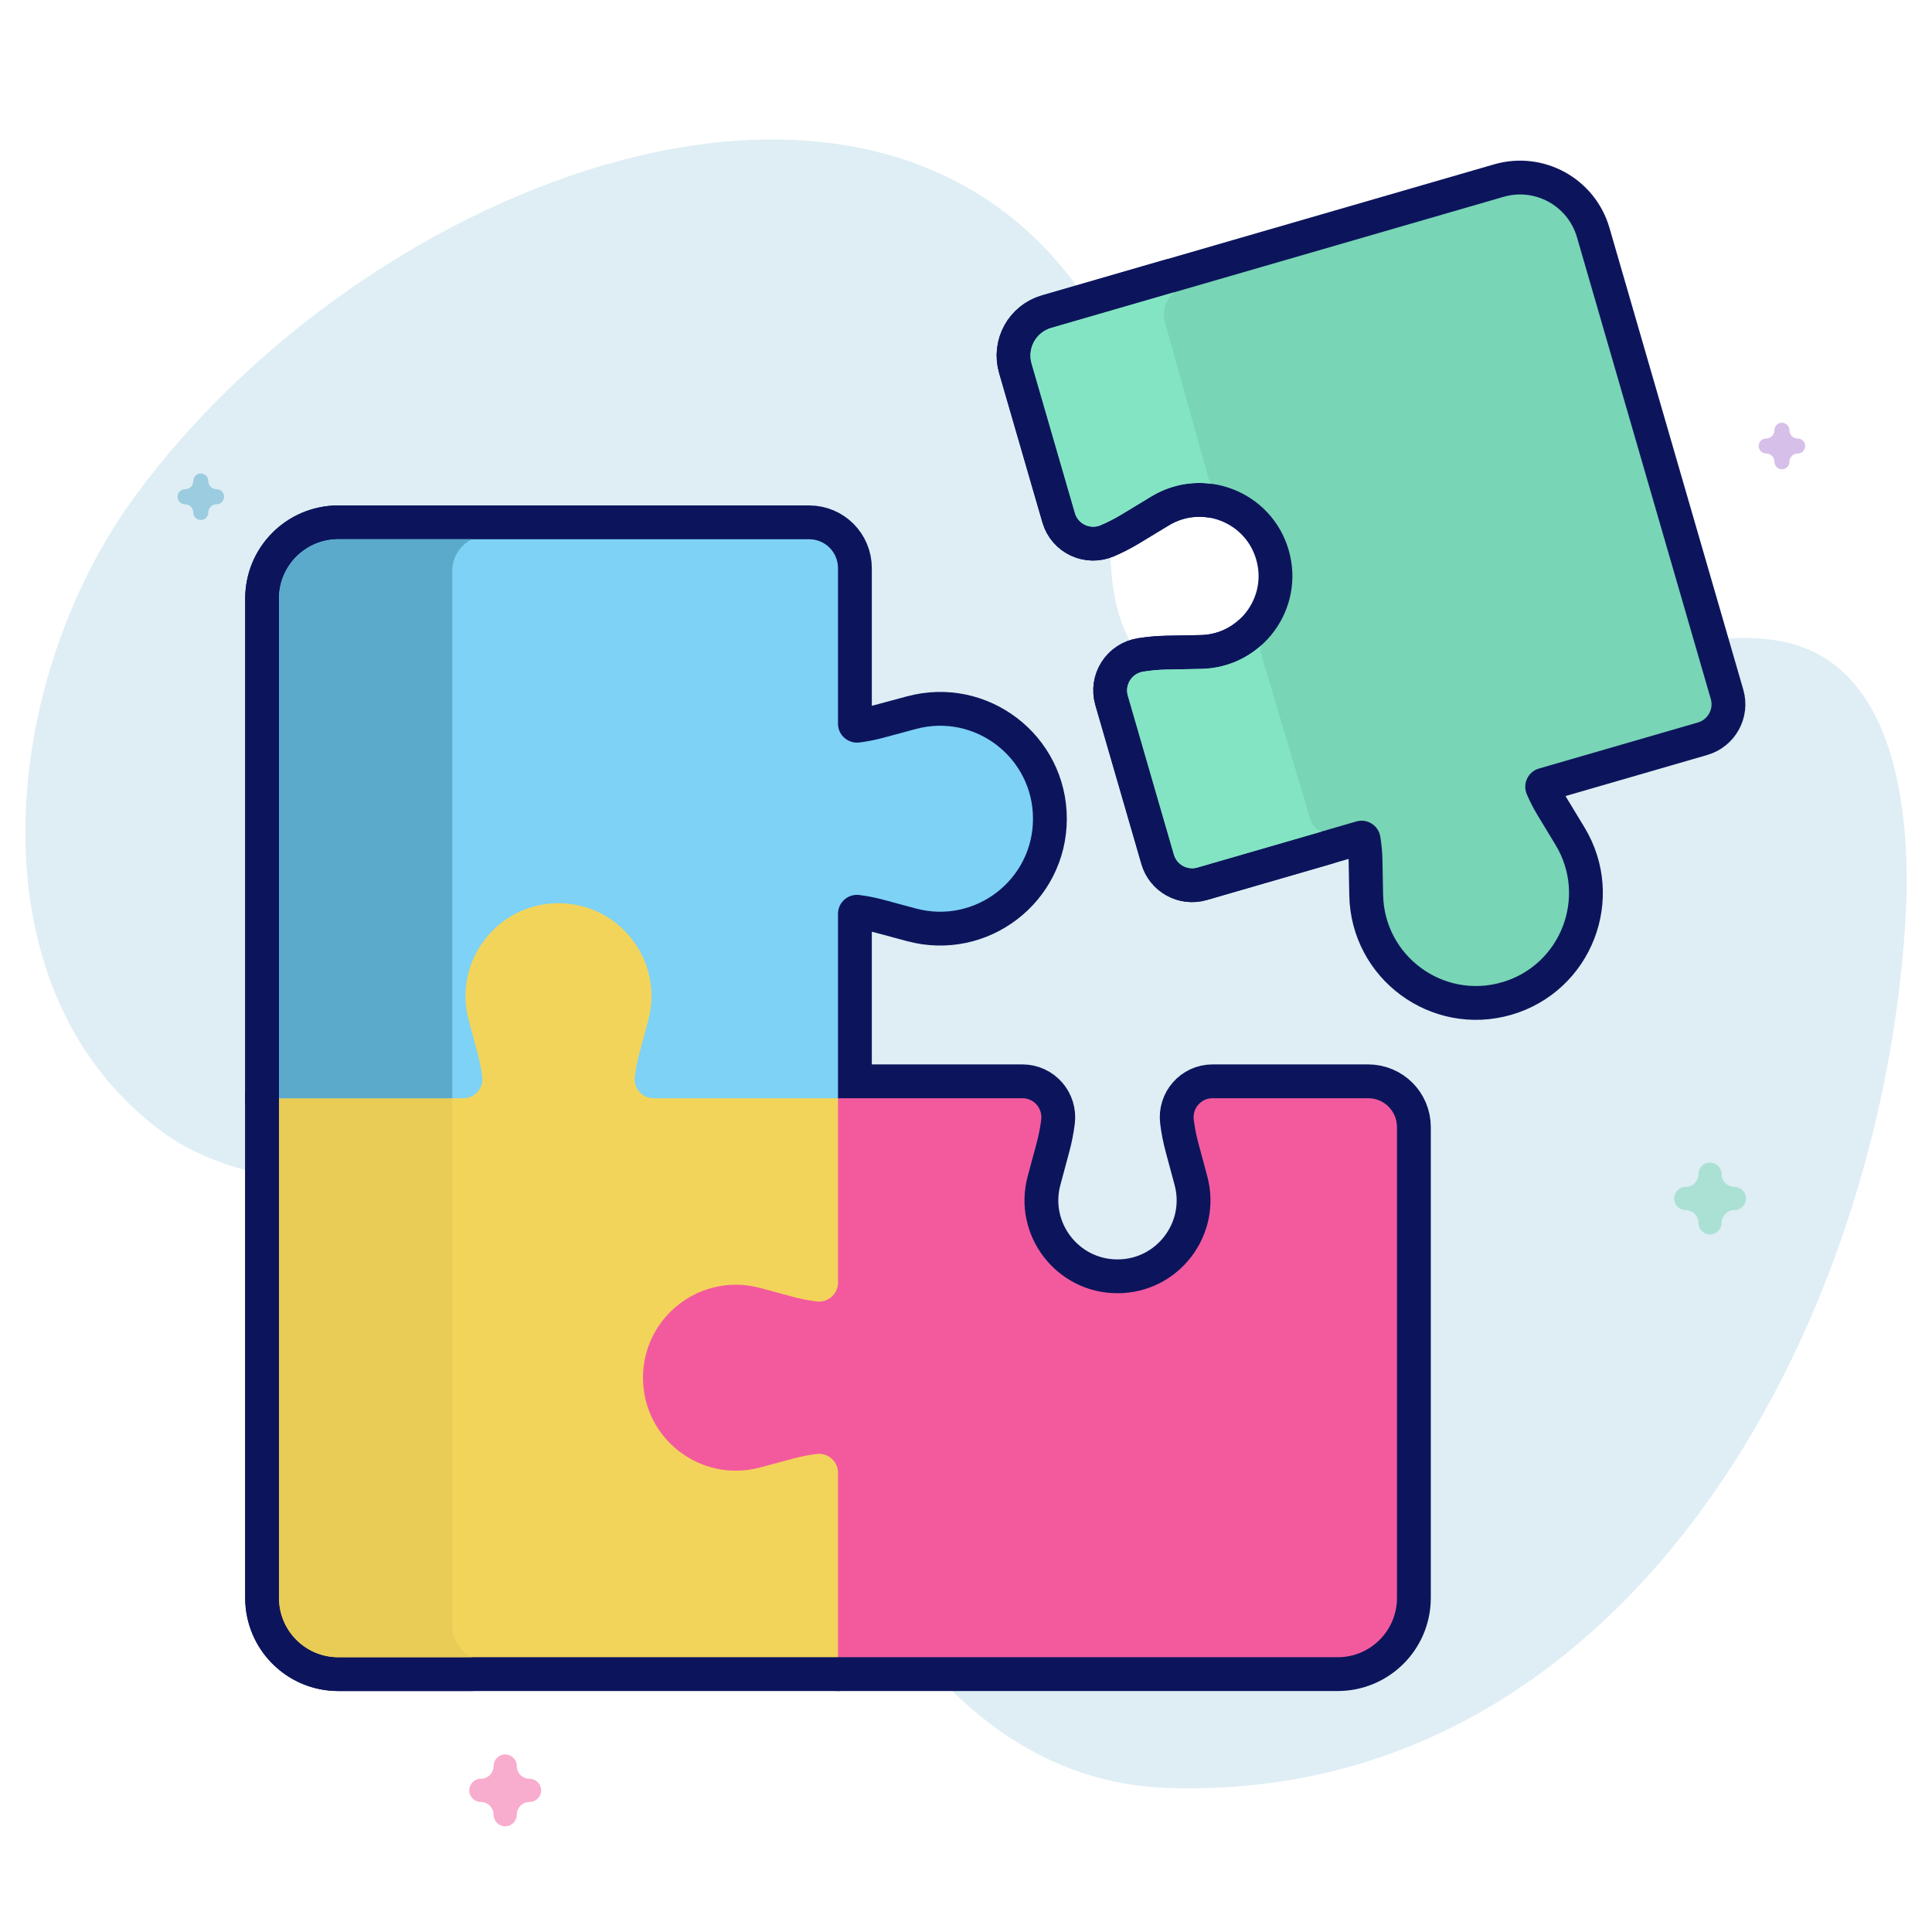 <svg width="457" height="457" viewBox="0 0 457 457" fill="none" xmlns="http://www.w3.org/2000/svg">
<path d="M31.68 117.743C86.657 42.24 209.248 -4.99 258.491 73.264C273.545 97.187 253.049 132.249 269.485 155.147C309.136 210.387 371.97 144.101 420.054 151.47C448.853 155.883 452.233 192.905 450.693 218.036C444.775 314.685 384.372 426.789 275.924 422.902C243.525 421.74 220.913 400.137 204.758 373.645C185.689 342.375 164.211 307.264 130.451 290.505C101.666 276.217 63.375 286.556 37.724 267.236C-7.355 233.283 0.228 160.935 31.68 117.743Z" fill="#5BAACB" fill-opacity="0.2"/>
<path opacity="0.5" d="M117.039 350C117.716 350 118.393 349.794 118.968 349.382L121.501 347.569L124.033 349.382C125.183 350.205 126.74 350.206 127.89 349.382C129.04 348.559 129.522 347.099 129.082 345.767L128.115 342.833L130.647 341.019C131.797 340.196 132.279 338.736 131.839 337.404C131.399 336.071 130.14 335.169 128.719 335.169H125.588L124.62 332.235C124.181 330.902 122.921 330 121.5 330C120.078 330 118.818 330.902 118.379 332.235L117.412 335.169H114.281C112.86 335.169 111.6 336.071 111.161 337.404C110.722 338.736 111.203 340.196 112.352 341.019L114.885 342.833L113.918 345.767C113.479 347.099 113.96 348.559 115.109 349.382C115.686 349.794 116.363 350 117.039 350Z" fill="#78D5B5"/>
<path opacity="0.5" d="M84.889 142C85.437 142 85.984 141.825 86.45 141.475L88.5 139.933L90.55 141.475C91.482 142.174 92.742 142.175 93.673 141.475C94.604 140.775 94.994 139.534 94.638 138.402L93.855 135.908L95.905 134.366C96.836 133.666 97.226 132.426 96.87 131.293C96.514 130.161 95.494 129.394 94.344 129.394H91.809L91.026 126.899C90.671 125.767 89.651 125 88.5 125C87.349 125 86.329 125.767 85.974 126.899L85.191 129.394H82.656C81.505 129.394 80.486 130.161 80.13 131.293C79.775 132.426 80.164 133.666 81.095 134.366L83.145 135.908L82.362 138.402C82.007 139.534 82.396 140.775 83.327 141.475C83.793 141.825 84.341 142 84.889 142Z" fill="#AF81D5"/>
<path opacity="0.5" d="M119.5 432C121.014 432 122.242 430.772 122.242 429.258C122.242 427.595 123.595 426.242 125.258 426.242C126.772 426.242 128 425.014 128 423.5C128 421.986 126.772 420.758 125.258 420.758C123.595 420.758 122.242 419.405 122.242 417.742C122.242 416.228 121.014 415 119.5 415C117.986 415 116.758 416.228 116.758 417.742C116.758 419.405 115.405 420.758 113.742 420.758C112.228 420.758 111 421.986 111 423.5C111 425.014 112.228 426.242 113.742 426.242C115.405 426.242 116.758 427.595 116.758 429.258C116.758 430.772 117.985 432 119.5 432Z" fill="#F35A9E"/>
<path opacity="0.5" d="M319.5 100C322.083 100 324.177 97.906 324.177 95.323C324.177 92.485 326.485 90.177 329.323 90.177C331.905 90.177 334 88.083 334 85.5C334 82.917 331.905 80.823 329.323 80.823C326.485 80.823 324.177 78.515 324.177 75.677C324.177 73.094 322.083 71 319.5 71C316.917 71 314.823 73.094 314.823 75.677C314.823 78.515 312.515 80.823 309.677 80.823C307.095 80.823 305 82.917 305 85.5C305 88.083 307.095 90.177 309.677 90.177C312.515 90.177 314.823 92.485 314.823 95.323C314.823 97.906 316.916 100 319.5 100Z" fill="#78D5B5"/>
<path opacity="0.5" d="M82.5 367C83.48 367 84.274 366.206 84.274 365.226C84.274 364.15 85.15 363.274 86.226 363.274C87.206 363.274 88 362.48 88 361.5C88 360.52 87.206 359.726 86.226 359.726C85.15 359.726 84.274 358.85 84.274 357.774C84.274 356.794 83.48 356 82.5 356C81.52 356 80.726 356.794 80.726 357.774C80.726 358.85 79.85 359.726 78.774 359.726C77.794 359.726 77 360.52 77 361.5C77 362.48 77.794 363.274 78.774 363.274C79.85 363.274 80.726 364.15 80.726 365.226C80.726 366.206 81.52 367 82.5 367Z" fill="#5BAACB"/>
<path opacity="0.5" d="M421.5 111C422.48 111 423.274 110.206 423.274 109.226C423.274 108.15 424.15 107.274 425.226 107.274C426.206 107.274 427 106.48 427 105.5C427 104.52 426.206 103.726 425.226 103.726C424.15 103.726 423.274 102.85 423.274 101.774C423.274 100.794 422.48 100 421.5 100C420.52 100 419.726 100.794 419.726 101.774C419.726 102.85 418.85 103.726 417.774 103.726C416.794 103.726 416 104.52 416 105.5C416 106.48 416.794 107.274 417.774 107.274C418.85 107.274 419.726 108.15 419.726 109.226C419.726 110.206 420.52 111 421.5 111Z" fill="#AF81D5"/>
<path opacity="0.5" d="M47.5 123C48.48 123 49.274 122.206 49.274 121.226C49.274 120.15 50.15 119.274 51.226 119.274C52.206 119.274 53 118.48 53 117.5C53 116.52 52.206 115.726 51.226 115.726C50.15 115.726 49.274 114.85 49.274 113.774C49.274 112.794 48.48 112 47.5 112C46.52 112 45.726 112.794 45.726 113.774C45.726 114.85 44.85 115.726 43.774 115.726C42.794 115.726 42 116.52 42 117.5C42 118.48 42.794 119.274 43.774 119.274C44.85 119.274 45.726 120.15 45.726 121.226C45.726 122.206 46.52 123 47.5 123Z" fill="#5BAACB"/>
<path opacity="0.5" d="M404.5 292C406.014 292 407.242 290.772 407.242 289.258C407.242 287.595 408.595 286.242 410.258 286.242C411.772 286.242 413 285.014 413 283.5C413 281.986 411.772 280.758 410.258 280.758C408.595 280.758 407.242 279.405 407.242 277.742C407.242 276.228 406.014 275 404.5 275C402.986 275 401.758 276.228 401.758 277.742C401.758 279.405 400.405 280.758 398.742 280.758C397.228 280.758 396 281.986 396 283.5C396 285.014 397.228 286.242 398.742 286.242C400.405 286.242 401.758 287.595 401.758 289.258C401.758 290.772 402.985 292 404.5 292Z" fill="#78D5B5"/>
<path d="M194.798 312.311L200.542 307.438V262.709C197.692 259.109 198.767 260.34 195.494 256.966H153.202L159.294 230.685L142.934 211.192H117.697L106.558 230.163L109.865 251.918V257.314H68.792L66 259.778V377.981C66 385.723 72.277 392 80.019 392H198.221L200.542 387.847V340.101L171.129 344.51L155.173 325.889L173.217 307.438L194.798 312.311Z" fill="#0C155C" stroke="#0C155C" stroke-width="16" stroke-linejoin="round"/>
<path d="M106.979 384.532V257.314H68.792L66 259.778V377.981C66 385.724 72.277 392 80.019 392H111.621C108.878 390.626 106.979 387.793 106.979 384.532Z" fill="#0C155C" stroke="#0C155C" stroke-width="16" stroke-linejoin="round"/>
<path d="M404.677 165.349L373.021 56.12C370.865 48.684 363.09 44.402 355.653 46.558L248.664 77.565C245.051 78.612 242.971 82.39 244.019 86.003L254.267 121.363C255.02 123.963 257.882 125.291 260.368 124.221C262.097 123.477 263.778 122.612 265.398 121.63L272.311 117.439C284.682 109.937 300.801 116.223 304.827 130.119C308.854 144.014 298.595 157.945 284.131 158.221L276.048 158.376C274.153 158.412 272.27 158.58 270.411 158.876C267.739 159.301 266.03 161.954 266.784 164.553L277.681 202.154C278.37 204.53 280.853 205.898 283.23 205.209L320.831 194.311C323.43 193.558 326.083 195.267 326.509 197.939C326.805 199.798 326.972 201.681 327.009 203.576L327.163 211.659C327.44 226.124 341.371 236.383 355.266 232.356H355.266C369.162 228.329 375.447 212.211 367.947 199.84L363.756 192.927C362.773 191.306 361.907 189.625 361.163 187.896C360.094 185.411 361.422 182.548 364.021 181.795L401.622 170.898C403.998 170.208 405.365 167.724 404.677 165.349Z" fill="#0C155C" stroke="#0C155C" stroke-width="16" stroke-linejoin="round"/>
<path d="M286.54 114.437C286.229 114.02 285.982 113.543 285.827 113.01L275.579 76.256C274.803 73.578 275.747 70.813 277.757 69.134L248.665 77.566C245.052 78.612 242.972 82.39 244.019 86.003L254.268 121.364C255.02 123.963 257.883 125.291 260.369 124.221C262.097 123.477 263.779 122.612 265.399 121.63L272.312 117.439C276.813 114.709 281.809 113.813 286.54 114.437Z" fill="#0C155C" stroke="#0C155C" stroke-width="16" stroke-linejoin="round"/>
<path d="M309.938 193.801L298.344 154.808C298.141 154.105 298.122 153.4 298.249 152.734C294.519 156.034 289.631 158.116 284.132 158.222L276.049 158.376C274.154 158.413 272.271 158.581 270.413 158.877C267.74 159.302 266.031 161.955 266.785 164.554L277.683 202.155C278.371 204.53 280.855 205.898 283.23 205.209L312.571 196.706C311.338 196.21 310.336 195.176 309.938 193.801Z" fill="#0C155C" stroke="#0C155C" stroke-width="16" stroke-linejoin="round"/>
<path d="M323.632 259.778H286.816C284.11 259.778 282.037 262.158 282.373 264.843C282.606 266.71 282.969 268.566 283.462 270.396L285.563 278.203C289.323 292.173 278.799 305.904 264.333 305.904H264.332C249.865 305.904 239.341 292.172 243.102 278.203L245.203 270.396C245.696 268.566 246.059 266.71 246.292 264.843C246.627 262.157 244.555 259.778 241.849 259.778H198.222V303.405C198.222 306.111 195.842 308.184 193.157 307.849C191.289 307.615 189.434 307.253 187.604 306.76L179.798 304.658C165.827 300.898 152.096 311.421 152.096 325.889C152.096 340.356 165.828 350.88 179.798 347.119L187.604 345.018C189.434 344.525 191.29 344.162 193.158 343.929C195.844 343.594 198.222 345.667 198.222 348.373V392H316.424C324.166 392 330.444 385.723 330.444 377.98V266.589C330.443 262.827 327.394 259.778 323.632 259.778Z" fill="#0C155C" stroke="#0C155C" stroke-width="16" stroke-linejoin="round"/>
<path d="M216.646 172.437L208.839 174.538C207.009 175.031 205.153 175.394 203.286 175.627C200.6 175.962 198.221 173.89 198.221 171.184V134.367C198.221 130.606 195.172 127.557 191.411 127.557H80.019C72.277 127.557 66 133.833 66 141.576V259.778H109.627C112.333 259.778 114.406 257.398 114.07 254.714C113.836 252.846 113.474 250.99 112.982 249.161L110.88 241.354C107.12 227.384 117.644 213.652 132.11 213.652C146.577 213.652 157.102 227.384 153.341 241.354L151.24 249.161C150.748 250.991 150.385 252.846 150.151 254.714C149.816 257.398 151.888 259.778 154.594 259.778H198.221V216.151C198.221 213.445 200.601 211.372 203.286 211.708C205.153 211.941 207.009 212.304 208.839 212.796L216.646 214.897C230.615 218.658 244.347 208.134 244.347 193.667C244.347 179.2 230.615 168.676 216.646 172.437Z" fill="#0C155C" stroke="#0C155C" stroke-width="16" stroke-linejoin="round"/>
<path d="M106.979 135.025C106.979 131.763 108.878 128.931 111.62 127.557H80.019C72.277 127.557 66 133.833 66 141.576V259.778H106.979V135.025Z" fill="#0C155C" stroke="#0C155C" stroke-width="16" stroke-linejoin="round"/>
<path d="M194.798 312.311L200.542 307.438V262.709C197.692 259.109 198.767 260.34 195.494 256.966H153.202L159.294 230.685L142.934 211.192H117.697L106.558 230.163L109.865 251.918V257.314H68.792L66 259.778V377.981C66 385.723 72.277 392 80.019 392H198.221L200.542 387.847V340.101L171.129 344.51L155.173 325.889L173.217 307.438L194.798 312.311Z" fill="#F3D45A"/>
<path d="M106.979 384.532V257.314H68.792L66 259.778V377.981C66 385.724 72.277 392 80.019 392H111.621C108.878 390.626 106.979 387.793 106.979 384.532Z" fill="#E9CC56"/>
<path d="M404.677 165.349L373.021 56.12C370.865 48.684 363.09 44.402 355.653 46.558L248.664 77.565C245.051 78.612 242.971 82.39 244.019 86.003L254.267 121.363C255.02 123.963 257.882 125.291 260.368 124.221C262.097 123.477 263.778 122.612 265.398 121.63L272.311 117.439C284.682 109.937 300.801 116.223 304.827 130.119C308.854 144.014 298.595 157.945 284.131 158.221L276.048 158.376C274.153 158.412 272.27 158.58 270.411 158.876C267.739 159.301 266.03 161.954 266.784 164.553L277.681 202.154C278.37 204.53 280.853 205.898 283.23 205.209L320.831 194.311C323.43 193.558 326.083 195.267 326.509 197.939C326.805 199.798 326.972 201.681 327.009 203.576L327.163 211.659C327.44 226.124 341.371 236.383 355.266 232.356H355.266C369.162 228.329 375.447 212.211 367.947 199.84L363.756 192.927C362.773 191.306 361.907 189.625 361.163 187.896C360.094 185.411 361.422 182.548 364.021 181.795L401.622 170.898C403.998 170.208 405.365 167.724 404.677 165.349Z" fill="#78D5B5"/>
<path d="M286.54 114.437C286.229 114.02 285.982 113.543 285.827 113.01L275.579 76.256C274.803 73.578 275.747 70.813 277.757 69.134L248.665 77.566C245.052 78.612 242.972 82.39 244.019 86.003L254.268 121.364C255.02 123.963 257.883 125.291 260.369 124.221C262.097 123.477 263.779 122.612 265.399 121.63L272.312 117.439C276.813 114.709 281.809 113.813 286.54 114.437Z" fill="#83E4C3"/>
<path d="M309.938 193.801L298.344 154.808C298.141 154.105 298.122 153.4 298.249 152.734C294.519 156.034 289.631 158.116 284.132 158.222L276.049 158.376C274.154 158.413 272.271 158.581 270.413 158.877C267.74 159.302 266.031 161.955 266.785 164.554L277.683 202.155C278.371 204.53 280.855 205.898 283.23 205.209L312.571 196.706C311.338 196.21 310.336 195.176 309.938 193.801Z" fill="#83E4C3"/>
<path d="M323.632 259.778H286.816C284.11 259.778 282.037 262.158 282.373 264.843C282.606 266.71 282.969 268.566 283.462 270.396L285.563 278.203C289.323 292.173 278.799 305.904 264.333 305.904H264.332C249.865 305.904 239.341 292.172 243.102 278.203L245.203 270.396C245.696 268.566 246.059 266.71 246.292 264.843C246.627 262.157 244.555 259.778 241.849 259.778H198.222V303.405C198.222 306.111 195.842 308.184 193.157 307.849C191.289 307.615 189.434 307.253 187.604 306.76L179.798 304.658C165.827 300.898 152.096 311.421 152.096 325.889C152.096 340.356 165.828 350.88 179.798 347.119L187.604 345.018C189.434 344.525 191.29 344.162 193.158 343.929C195.844 343.594 198.222 345.667 198.222 348.373V392H316.424C324.166 392 330.444 385.723 330.444 377.98V266.589C330.443 262.827 327.394 259.778 323.632 259.778Z" fill="#F35A9E"/>
<path d="M216.646 172.437L208.839 174.538C207.009 175.031 205.153 175.394 203.286 175.627C200.6 175.962 198.221 173.89 198.221 171.184V134.367C198.221 130.606 195.172 127.557 191.411 127.557H80.019C72.277 127.557 66 133.833 66 141.576V259.778H109.627C112.333 259.778 114.406 257.398 114.07 254.714C113.836 252.846 113.474 250.99 112.982 249.161L110.88 241.354C107.12 227.384 117.644 213.652 132.11 213.652C146.577 213.652 157.102 227.384 153.341 241.354L151.24 249.161C150.748 250.991 150.385 252.846 150.151 254.714C149.816 257.398 151.888 259.778 154.594 259.778H198.221V216.151C198.221 213.445 200.601 211.372 203.286 211.708C205.153 211.941 207.009 212.304 208.839 212.796L216.646 214.897C230.615 218.658 244.347 208.134 244.347 193.667C244.347 179.2 230.615 168.676 216.646 172.437Z" fill="#7DD2F6"/>
<path d="M106.979 135.025C106.979 131.763 108.878 128.931 111.62 127.557H80.019C72.277 127.557 66 133.833 66 141.576V259.778H106.979V135.025Z" fill="#5BAACB"/>
</svg>
